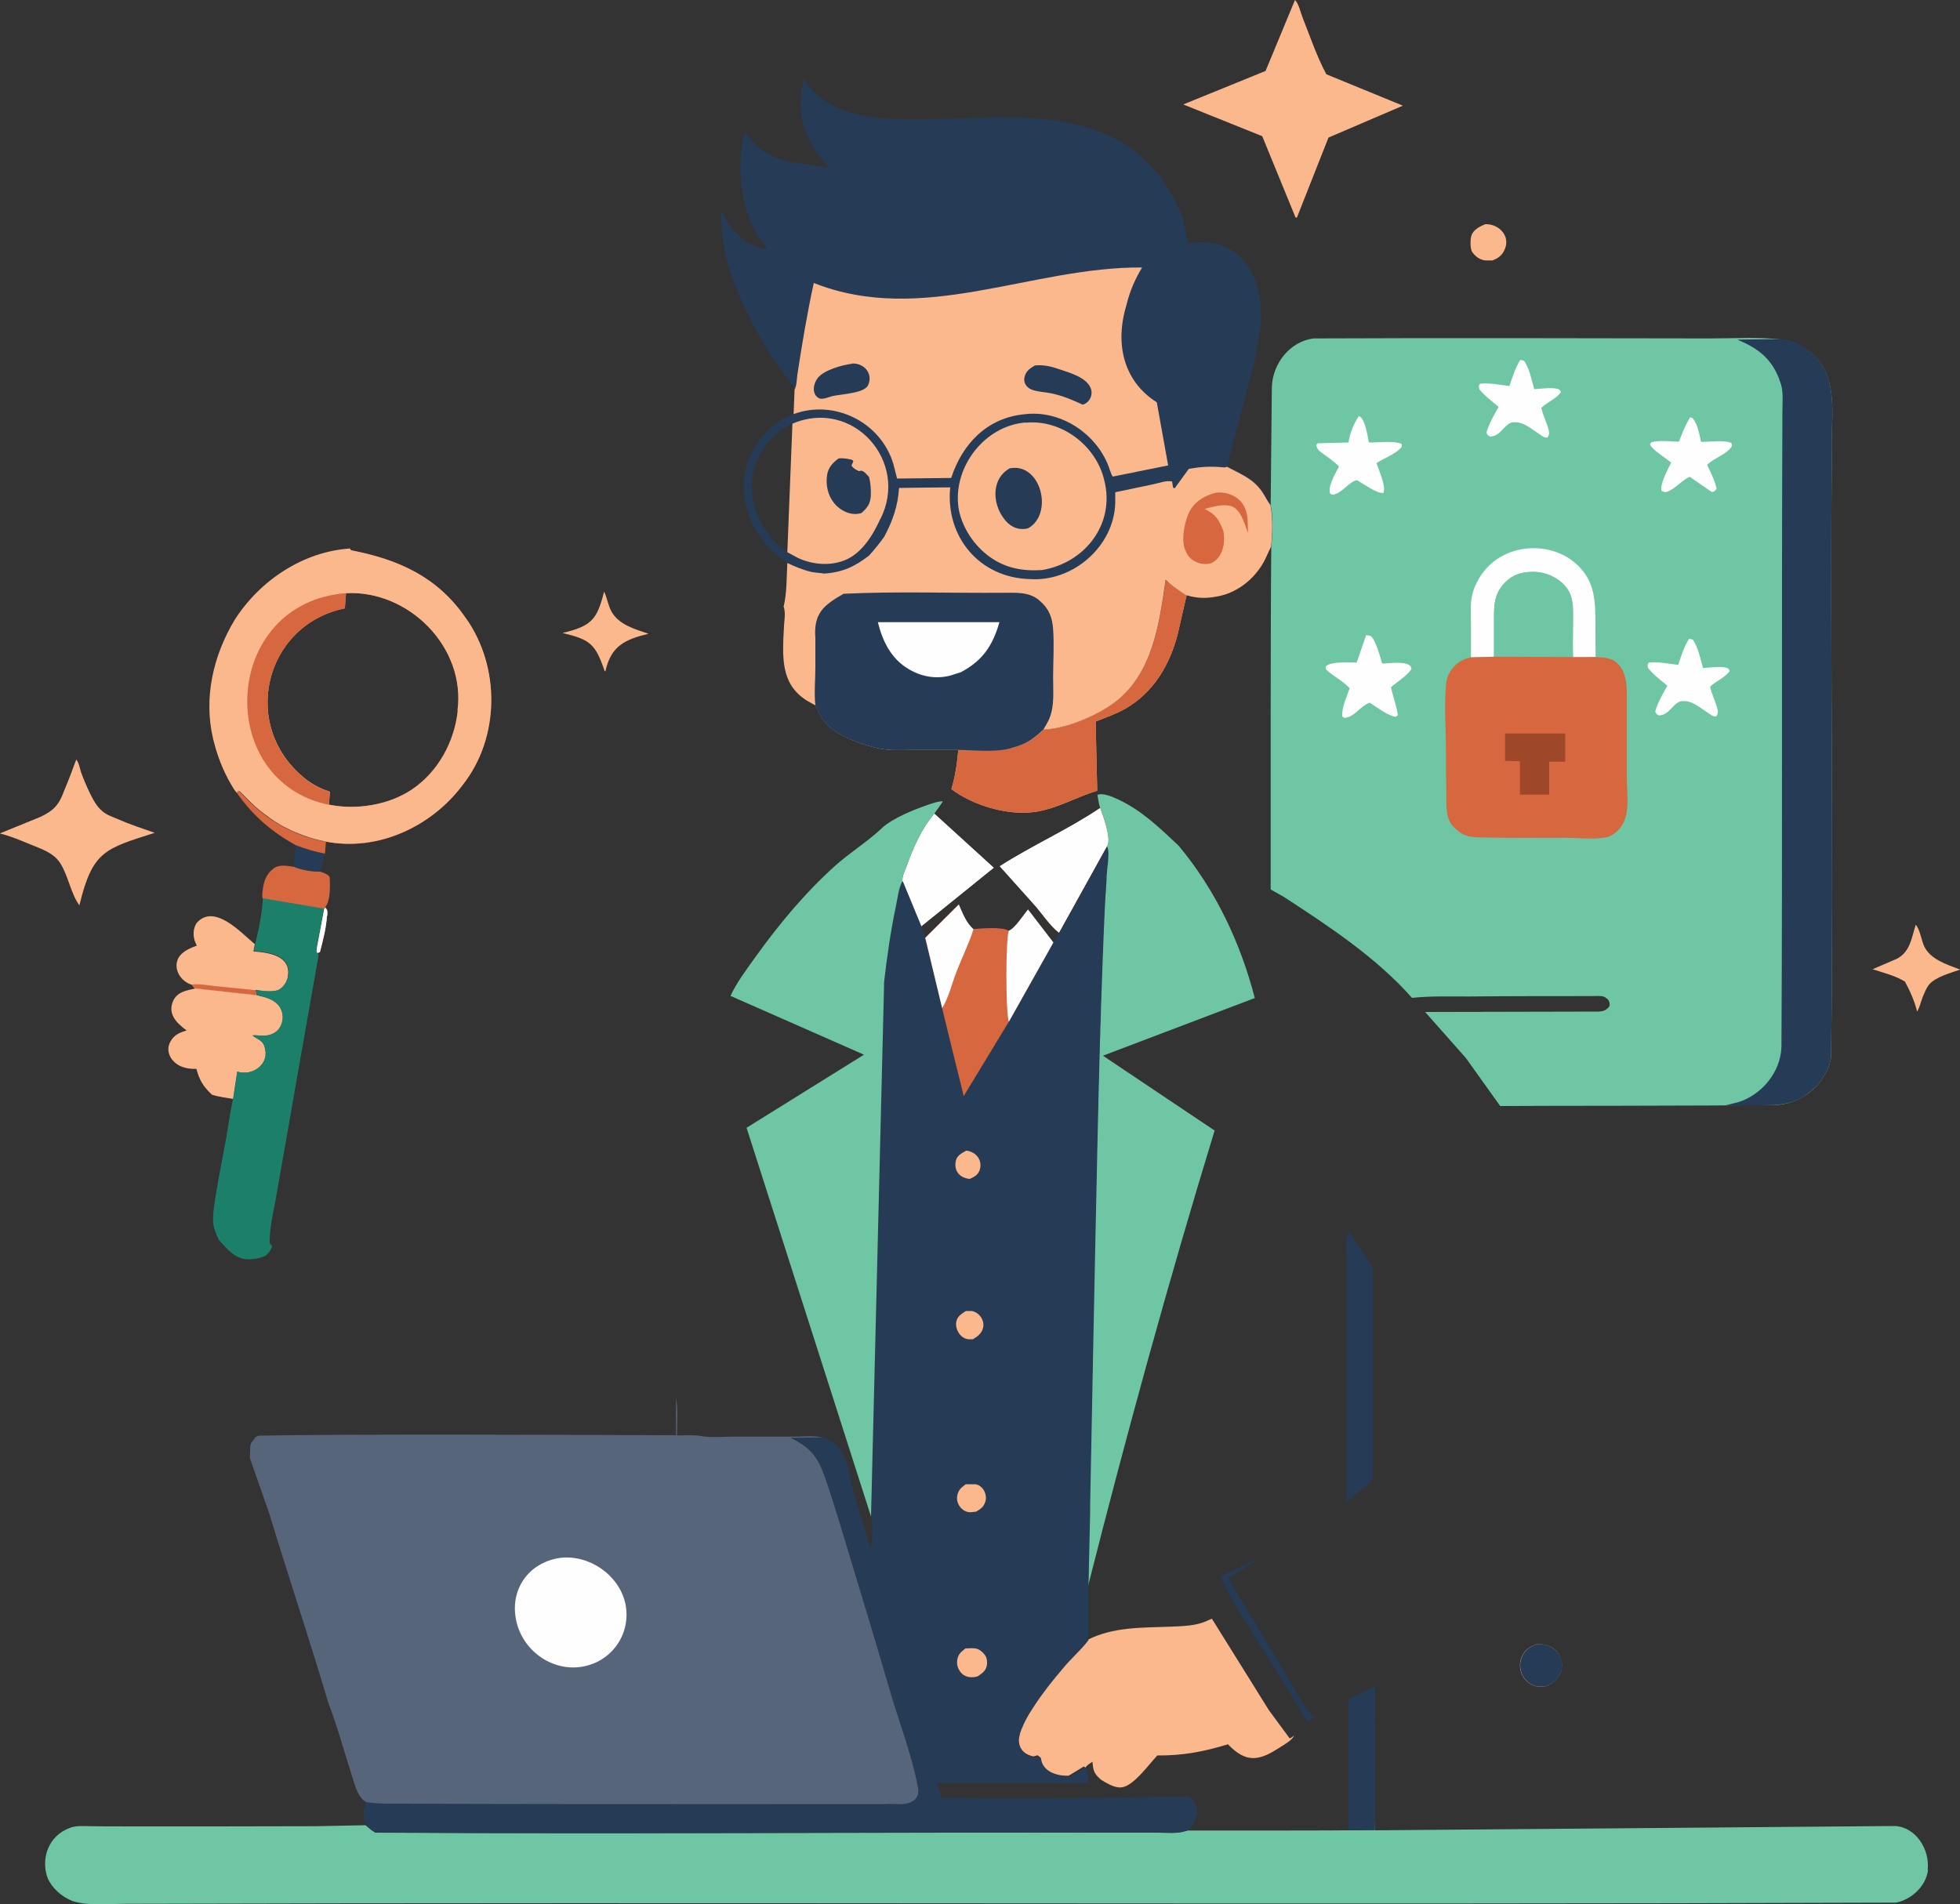 <?xml version="1.0" encoding="UTF-8"?><svg id="a" xmlns="http://www.w3.org/2000/svg" viewBox="0 0 1000 971.7"><rect x="0" y="0" width="1000" height="971.7" fill="#333333" stroke="none"/><defs><style>.b{fill:#56657a;}.b,.c,.d,.e,.f,.g,.h,.i,.j{stroke-width:0px;}.c{fill:#fefefe;}.d{fill:#149776;}.e{fill:#6ec6a4;}.f{fill:#1c7f69;}.g{fill:#fcb88d;}.h{fill:#d7673f;}.i{fill:#9f4829;}.j{fill:#263b56;}</style></defs><path class="j" d="M165.8,435.5l-2.4,9.3c-4.6,0-9.3-.8-13.6-2.5l1.1-11c4.8,1.9,9.8,3.3,14.9,4.3Z"/><path class="g" d="M767.5,127.8c-1.4,2.7-3.3,4.1-6.1,5.1h-3.5c-2.9-.3-5-1.9-6.7-4.2-1.2-1.6-1.1-6.6-.5-8.5,1.1-3.1,4.4-4.7,7.1-5.8,7.3-.2,13.3,6.5,9.6,13.5Z"/><path class="g" d="M330.9,323.4c-12.1,2.9-19.2,6.3-22,19.1h-.4c-4.7-13.9-7.3-16.1-21.5-19.5,14.6-3.5,17.6-6.6,21.2-21.1,1.6,3.2,2,6.9,3.7,10,3.7,6.9,12.1,9.2,19,11.5Z"/><path class="g" d="M1000,494.8c-4.6,1.6-12.2,3.7-15.5,7.3-1.6,1.8-2.6,4.5-3.5,6.6-1,2.5-1.5,5.2-2.9,7.5-1.1-4.9-3.7-10.8-6.2-15.3-5-3.1-11-4.5-16.5-6.3l12.5-5.4c6.7-3.6,7.4-10.6,9.5-17.3,2.1,2.2,2.9,7.7,4.2,10.7,3,6.9,11.7,9.6,18.3,12.1Z"/><path class="h" d="M166.2,462.7l-.4.4-.6.8-31.2-5.3c-.3-1.4-.2-2.6,0-4.1.5-4.7,1.8-8.6,5.8-11.5,2.9-2,6.8-1.1,10-.7,4.3,1.7,9,2.6,13.6,2.5,1.6.6,3.8,1.2,4.8,2.7v.5c.3,4.1.4,11.3-2.1,14.7Z"/><path class="g" d="M146.9,498.4c-.6,2.7-2.1,5.2-4.5,6.6-2.7,1.6-9,.7-12.1.2l.7,2.7-31.6-3.5-1.7-2-.8-.2c-5.1-2.1-8.5-7.9-6-13.1,1.7-3.4,6.1-5.4,9.5-6.5-.1-.3-.4-.9-.5-1.2-1.6-3.2-1.6-7.7.6-10.6,9-9.8,22.4,5.1,29.5,11l-.7,3.7c8.1.6,19.5,2.3,17.5,13Z"/><path class="h" d="M131.1,507.9l-31.6-3.5-1.7-2c3.7-.5,8.2.4,11.9.8,6.9.7,13.8,1.3,20.7,2.1l.7,2.7Z"/><path class="g" d="M79.2,424.9c-25.6,8.2-32,9.2-38.7,37.1-4.3-5.9-5.6-14.7-9.5-21.1-3.4-5.7-9.7-7.6-15.5-10-5.1-2.1-10.3-4.3-15.6-5.6l20.6-8.4c7.1-3.3,9.7-6.4,12.3-13.6,2.2-5.2,4.2-10.5,6.1-15.7,1.3,1.4,1.9,4.7,2.5,6.6,1.3,3.5,2.7,6.9,4.3,10.2,1.8,3.6,3.5,7.1,6.7,9.7,2.1,1.8,5.2,2.8,7.7,3.9,6.2,2.7,12.5,4.8,18.9,7Z"/><path class="g" d="M143.8,522.2c-1.4,4.9-6.5,6.9-11.2,6.3-1.1,0-2.7-.4-3.7,0,3.4,2.4,5.7,2.5,6.5,7.2,1.6,8-7.1,13.6-14.3,11.2l-2.1,13.9c-3.7-.7-7.3-1-10.9-2.2-4.4-4.2-6.3-7.2-7.9-13.2-2.8.2-5.9-.3-8.4-1.5-4.7-2.3-7.7-7.7-4.7-12.6,1.8-3.3,4.7-4.4,8.1-5.5-5.4-3.9-10-8.7-6.6-15.6,2.4-4.3,6.8-4.8,11.1-5.8l31.6,3.5c4.3,1,9,2.1,11.6,6.1,1.5,2.3,1.8,5.6,1.1,8.2Z"/><path class="h" d="M165.4,429.3c.3,0,.6.1.9.2l-.5,6.1c-5.1-1-10-2.4-14.9-4.3-12.4-6.9-21.8-15-30-26.6l.2-.8h1.2c11.4,13,25.8,22.1,43.1,25.5Z"/><path class="h" d="M237.7,315.5c-14.4-21.1-34.3-30-58.6-34.7l-.6-.9c-.5,6.5-1.2,14.2-1.9,22.8,31.9-1.7,61.2,27.5,56.9,59.9-1.7,16-10.1,31.4-23.6,40.4-12.1,8-28.4,10.4-42.2,7.6-.6,7-1.1,13.4-1.5,18.9,26.6,5.2,53.8-7.6,69.8-28.9,19-24.1,19.3-60.1,1.6-85.1Z"/><path class="g" d="M715.8,53.9l-38,16.3-16.1,40.8h-.7s-17-41.5-17-41.5l-40.3-16.2,42-17.1,15-36.2c1.9,1.8,2.9,6.5,3.9,9,3.8,9.6,7.2,19.7,12.1,28.9l39,16Z"/><path class="f" d="M161.8,486.2l.8,1c-5.1,28.9-16.3,92.4-21.2,120.7-1.4,8.6-4,17.9-3.8,26.6l1.2,1.3c-.5,2.4-1.5,3.1-3.1,4.9-2.8,1.4-6.5,2-9.5,1.9-6.5-.2-10.6-5.6-14.6-9.9-1.4-3.2-2.8-6.2-2.9-9.7-.1-4.7.8-9.7,1.6-14.3,1.4-8.8,3.2-17.6,4.8-26.3,1.3-7.2,2.2-14.5,3.8-21.7l2.1-13.9c7.2,2.4,15.9-3.1,14.3-11.2-.8-4.7-3.1-4.8-6.5-7.2.9-.4,2.6,0,3.7,0,2.3.1,4.6.1,6.8-1,4.9-2.3,6.2-9.1,3.4-13.5-2.6-4-7.3-5.1-11.6-6.1l-.7-2.7c3,.5,9.4,1.4,12.1-.2,2.4-1.5,3.9-3.9,4.5-6.6,1.9-10.8-9.5-12.5-17.5-13l.7-3.7c1.8-7.3,3.6-15.7,3.9-23.2l31.2,5.3-3.7,19.7c-.2,1.1-.2,1.7.2,2.7Z"/><path class="g" d="M237.7,315.5c-14.4-21.1-34.3-30-58.6-34.7l-.6-.9c-23.9,1.6-45.9,16.3-58.7,36.3-11,18.2-16,39.8-11.1,60.7,1.9,8.1,5.1,16.6,9.4,23.7.7,1.2,1.8,3.3,2.9,4l.2-.8h1.2c1.7,1.7,3.4,3.6,5.2,5.3,2.1,2.1,4.4,4.1,6.8,5.9,1.9,1.5,4,2.9,6,4.3,0,0,0,0,.1,0,.4.2.7.5,1.1.7.7.4,1.3.8,2,1.2.8.5,1.7.9,2.5,1.3.9.5,1.8.9,2.6,1.3h0c2.8,1.3,5.7,2.4,8.7,3.4,1.8.6,3.7,1.1,5.5,1.5,27.5,6.9,56.6-5.9,73.2-28.2,19-24.1,19.3-60.1,1.6-85.1ZM233.6,362.6c-1.7,16-10.1,31.4-23.6,40.4-12.1,8-28.4,10.4-42.2,7.6.2-2.2.4-4.4.5-6.6-4.2-1.4-8-3.2-11.9-6.1-34.4-26.7-21.8-79,19.5-87.5.2-2.6.4-5.2.6-7.7,31.9-1.7,61.2,27.5,56.9,59.9Z"/><path class="h" d="M176,310.4c.2-2.6.4-5.2.6-7.7-1.1,0-2.2.2-3.3.3-60.4,7.7-63.4,95.8-5.5,107.7.2-2.2.4-4.4.5-6.6-4.2-1.4-8-3.2-11.9-6.1-34.4-26.7-21.8-79,19.5-87.5Z"/><path class="c" d="M185.8,923.6c-.1.8-.2,1.6-.2,2.4,0-.8,0-1.6.2-2.4Z"/><path class="c" d="M185.6,926c0,.8,0,1.6.2,2.4-.1-.8-.2-1.6-.2-2.4Z"/><path class="c" d="M186.3,921.2c-.2.8-.4,1.6-.5,2.4.1-.8.3-1.6.5-2.4Z"/><path class="d" d="M111.4,777.6h0c0,0,0,0,0,0Z"/><path class="e" d="M983.7,954.1c-.9,8.2-8.3,15.2-16.3,16.8-301.2,1.1-602.6-.3-903.9.6-8.6,0-18.1,1.2-26.5-1.4-5.5-2.2-10.5-6.5-12.8-12-3.5-10.1.8-21.3,11.1-25.2,3.4-1.5,7.5-1,11.1-1,8,.2,104.1.1,114.8,0l25.3-.5c1.6,1.4,3.1,2.7,5,3.8,133,.8,266.1-.3,399.2,0,4.5,0,9.5.6,13.8-.7.3,0,1.1-.3,1.4-.4,10,0,70.6.1,95.4-.2v-5.7c.1,0,.2,5.8.2,5.8,65.1-.6,201.6-1.6,265.3-2.2,10.9.6,17.9,12.2,16.7,22.4Z"/><path class="g" d="M795.9,845.4c2.9,6.7-.9,12.5-7.2,15.1-1.6.1-3.5.3-5,0-2.9-.7-5.9-3.1-7.1-5.8-1.3-2.8-1.5-6.1-.3-9,1.5-3.7,3.8-5.1,7.4-6.6,5-.6,10.2,1.6,12.3,6.4Z"/><path class="j" d="M796.3,853.4c-1.4,3.7-4.1,5.5-7.5,7.1-1.6.1-3.5.3-5,0-2.9-.7-5.9-3.1-7.1-5.8-1.3-2.8-1.5-6.1-.3-9,1.5-3.7,3.8-5.1,7.4-6.6,8.3-1.2,15.5,6.2,12.6,14.4Z"/><path class="g" d="M165.8,463.1c1.4,1.6,1.1,2.2,1,4.3-.4,6.3-2,12.4-3.6,18.5l-1.3.4c-.5-1-.4-1.6-.2-2.7l3.7-19.7.6-.8Z"/><path class="g" d="M476.7,415.2l30.3,27.6-37,29.9-9.5-23v-.6c-.2-1.9,1.1-4.5,1.8-6.4,3.6-10,7.5-19.2,14.4-27.5Z"/><path class="g" d="M561.4,412.4c1.5,4,5.6,15.2,3.7,19.1l-.4.5-24.4,44c-4.6-3.5-8.9-10.2-12.9-14.6l-17.3-19.3c16.5-10.6,34.9-18.7,51.2-29.7Z"/><path class="g" d="M605.4,303.8l-4.6,20.1c-4.1,15.5-12.3,29.5-26.6,37.7-4.8,2.8-10.1,4.5-15.2,6.6l.8,35.3c-10.7,3.2-20.3,9.1-31.6,10.8-14,2-31.6-3.2-42.8-11.6,2-6.6,2.9-13.1,3.5-19.9,16,.6,31.2,2.3,43.3-10.4,11.5-.4,27.2-7.1,36.3-13.9,19.4-14.6,22.8-40.2,26-62.6,3.3,3.2,6.9,5.6,10.8,7.9Z"/><path class="c" d="M166.8,467.4c-.4,6.3-2,12.4-3.6,18.5l-1.3.4c-.5-1-.4-1.6-.2-2.7l3.7-19.7.6-.8c1.4,1.6,1.1,2.2,1,4.3Z"/><path class="c" d="M507,442.8l-37,29.9-9.5-23v-.6c-.2-1.9,1.1-4.5,1.8-6.4,3.6-10,7.5-19.2,14.4-27.5l30.3,27.6Z"/><path class="c" d="M565.1,431.4l-.4.5-24.4,44c-4.6-3.5-8.9-10.2-12.9-14.6l-17.3-19.3c16.5-10.6,34.9-18.7,51.2-29.7,1.5,4,5.6,15.2,3.7,19.1Z"/><path class="h" d="M605.4,303.8l-4.6,20.1c-4.1,15.5-12.3,29.5-26.6,37.7-4.8,2.8-10.1,4.5-15.2,6.6l.8,35.3c-10.7,3.2-20.3,9.1-31.6,10.8-14,2-31.6-3.2-42.8-11.6,2-6.6,2.9-13.1,3.5-19.9,16,.6,31.2,2.3,43.3-10.4,11.5-.4,27.2-7.1,36.3-13.9,19.4-14.6,22.8-40.2,26-62.6,3.3,3.2,6.9,5.6,10.8,7.9Z"/><path class="j" d="M648.3,257.4c-1.7-2.3-2.9-4.9-4.5-7.2-4.6-6.5-11-8.8-17.7-12.4l12-45.9c2.2-6.5,3.1-14.2,4.4-21,4.3-25.1-6.8-51.8-36.3-46.7l-2.8-13.3c-37.5-94.1-160.8-18.3-193.3-70.6-4.5,17.2.5,32.7,13,45.2l-19.1-2.7c-10.4-2.4-17.9-6.2-23.6-15.4-1,.8-1.1,2.9-1.4,4.1-3,16.3-.7,37.2,9.1,51.2l3.5,4.3c-5,.2-11.2-3.5-14.8-6.9-3.8-3.5-6.4-7.9-8.9-12.3.1,13.5,2,25.9,7.4,38.4,5.5,14.1,12.8,27.4,21.2,40,2.8,4.2,6.7,8.1,9.2,12.5l-.5,12.5c-9.7,3.2-17.4,11.2-21.9,20.2-10,20,.2,44.6,18.5,55.7-.4,7.2-.2,15.4-1.9,22.3l.2.5c.9,3.2.2,6.1,0,9.3-.7,14.8-2.4,29.9,12.5,38.6l3.6,2c3.7,9.2,8.6,13.4,17.5,17.2,5.6,2.5,12.3,4.6,18.5,5.3,4.3.5,8.9.2,13.3.2,7.9,0,15.8,0,23.7,0,16,.6,31.2,2.3,43.3-10.4,11.5-.4,27.2-7.1,36.3-13.9,19.4-14.6,22.8-40.2,26-62.6,3.3,3.2,6.9,5.6,10.8,7.9h.5c4.6,1.5,9.6,1.6,14.3.7,11.7-1.8,21.7-10.5,26.2-21.3l2.1-4.5c.7-6.6,1-14.9-.3-21.3ZM384.1,241.7l.2-.7,1.2-4.2c3.4-9.6,9.8-16.2,18.9-20.6l-2.6,65.6c-12.7-8.3-20.6-25.1-17.6-40.1Z"/><path class="g" d="M449.1,264.9c-3.8,8.3-9.5,17.7-18.4,21.1-7.5,2.9-16.3,2.1-23.6-1.3l-5.4-2.9,2.6-65.6c30.8-13.2,59.9,19.3,44.8,48.8Z"/><path class="j" d="M428,233.9c1.8-.1,3.4,0,5.2.4,1.2.3,1.5,0,2.2,1.1l-1,2.2c1.1,1.5,2.1,2,3.8,2.8l1.1-.2c1.5,0,3.1,2.2,4.1,3.2.8,3.2,1,6.2.9,9.5-.2,4.1-1.8,6.3-4.8,8.9-5.2,1.7-10.9-1.2-14.1-5.3-3.1-3.9-4.2-9.3-3.4-14.2.6-3.8,3-6.4,6.1-8.5Z"/><path class="g" d="M523.3,215.7c18.3-1.8,36,11.7,40.1,29.4,5.7,22.3-9.9,42.2-31.8,45.8-9.7.6-18.5-.9-26.6-6.7-8-5.7-14.5-15.4-16-25.3-2.8-20.6,13.3-41.6,34.2-43.3Z"/><path class="j" d="M515.1,239c16.1-3.2,22.6,23.4,9.4,30.6-5.6,1.4-10.1-1.4-13.1-6.1-5.2-7.8-5.2-19.5,3.7-24.5Z"/><path class="g" d="M596,237.5l-28.3,5.7c-1.2-2-1.7-4.4-2.6-6.5-6.9-16.3-24.7-27.6-42.5-25.3-18.9,1.8-31.6,15-37.3,32.5l-27.6.3-1.9-7.4c-6.3-21.3-30-33.2-50.9-25.5l.5-12.5c1.1-2,1.1-5.2,1.4-7.5,2.4-15.7,5-31.4,8.4-46.9,55.6,22,111.1-8.4,167.5-7.9-3.7,6.1-6.3,12.2-8,19.2-5.8,19-2,38.5,15.5,49.6l5.8,32.2Z"/><path class="j" d="M434.7,185.5c6.3-.3,11,5.3,8.1,11.3-2.3,4-13.9,4.3-18.4,5.4-1.7.5-5.1,1.9-6.6,1-3.8-2.1-2.9-7.4-.6-10.3,3.3-4.2,12.5-6.6,17.5-7.3Z"/><path class="j" d="M528,186.5c4.7-.5,8.6.6,13,2.1,5,1.7,13.2,4,15.4,9.3,1.5,3.4-.4,7.6-4,8.6-5-2.3-9.8-4.4-15.2-5.6-3.4-.8-8.1-.9-11.1-2.2-2.6-1.1-4.2-3.8-3.3-6.6.8-2.9,2.7-4.1,5.2-5.6Z"/><path class="g" d="M648.6,278.7l-2.1,4.5c-4.5,10.8-14.5,19.5-26.2,21.3-4.8.9-9.7.8-14.3-.6h-.5c-3.9-2.4-7.6-4.9-10.8-8.1-3.2,22.4-6.6,48-26,62.6-9.1,6.8-24.8,13.5-36.3,13.9-12.1,12.6-27.3,10.9-43.3,10.4-7.9,0-15.8,0-23.7,0-4.4,0-9,.3-13.3-.2-6.1-.7-12.8-2.9-18.5-5.3-8.9-3.9-13.8-8-17.5-17.2l-3.6-2c-14.9-8.6-13.2-23.7-12.5-38.6.2-3.2.8-6.1,0-9.3l-.2-.5c1.7-7,1.5-15.2,1.9-22.3,4.1,1.9,8.1,3.6,12.5,4.6,2.1.4,4.2.4,6.2.8,9.4-.6,15.6-3.5,23-9.2h0s0,0,0,0c2.8-3.1,5.4-6.3,7.8-9.7,4.3-8.2,6.9-15.5,7.5-24.8,6.5-.1,19.6-.3,26.1-.3-2.5,25.2,14.9,46.1,40.5,46.8,21.9,1.6,43-16.5,43.7-38.7v-5.6c6.5-1.4,13-2.7,19.5-4.1,2.8-.6,6.7-2.1,9.5-1.4l.5,3.1.8.4,7.2-9.9c5.5-1.1,11.2-1.4,16.7-.9,1.1.1,1.7.3,2.8-.2,6.7,3.6,13.1,5.9,17.7,12.4,1.6,2.3,2.8,4.9,4.5,7.2,1.3,6.4,1,14.8.3,21.3Z"/><path class="h" d="M620.6,251.4c6-.6,12.5,2.3,14.7,8.2,1.6,3.7,1.3,8.4,1.4,12.4-4.7-14.3-7.1-16.5-22.1-12.3,5.7,2.8,7.4,5.5,9.6,11.4,1.1,5.9-.3,13.6-6.3,16.3-4.8,1.5-10.9-1.1-12.8-5.8l-.2-.6-.5-1.1c-1.8-5.3.2-15,2.9-19.6,2.9-4.9,7.8-7.6,13.2-8.9Z"/><path class="j" d="M537.3,345.7c0,5.6.5,12.1-.8,17.5-.7,3.2-2.4,6.3-4.2,9.1-5.1,4.9-9,7.5-16,9.3l-.9.3c-7.9,2.1-18.2.9-26.4.8-7.9,0-15.8,0-23.7,0-4.4,0-9,.3-13.3-.2-6.1-.7-12.8-2.9-18.5-5.3-8.9-3.9-13.8-8-17.5-17.2-.7-6.4,0-13,0-19.5,0-5,0-10,0-15-1-12.6,4.4-16.8,14.4-22.5,27-1.3,54.1-.3,81.1-.5,6.5,0,13.8-.7,19,4.1,4.7,4,6.4,8.5,6.8,14.5.6,8.2,0,16.6,0,24.8Z"/><path class="c" d="M465.2,317.5h44.7c-3.4,12-8.6,19.6-19.6,25.5l-5.3,1.7c-7.6,2-15.1.6-21.8-3.5-8.7-5.3-13-14.2-15.3-23.7h17.4Z"/><path class="e" d="M934.2,539v.9c-1,5.5-3.6,9.6-7,14-5.7,5.8-12.2,9.2-20.2,9.9-34.2.6-125.5.4-141.6.6l-17.5-24.5-20.8-23.5,88.7-.2c2.6-.2,3.6-.7,5.3-2.6.3-1.8.2-1.9-.7-3.6-.6-.4-1.2-1-1.9-1.3-1.4-.7-4.8-.4-6.5-.4-20.9,0-41.8,0-62.7.2-9.6,0-19.3-.3-28.9.7-18.3-20.7-42.5-36.6-65.5-51.6l-6.6-3.7c0-41-.1-135,.3-175,.7-6.6,1-14.9-.3-21.3l.6-60.1c.4-11.9,9.1-23.2,21.2-24.8,67.4-.3,134.9-.1,202.3,0,11.8,0,24.5-.8,36.1.5,7.6.8,14.5,4.7,19.3,10.6,10.3,12.8,6.1,32.1,6.8,47.5-1,102.6,1.1,205.5-.4,308Z"/><path class="c" d="M862.2,212.8l1.5.7c2.5,3.1,3.3,8.1,4.2,12,3.9,0,12.3-1.1,15.5.6l.3,1.4c-2.3,4.3-9.2,6.1-12.7,9.7,1.8,3.9,3.9,7.9,4.8,12.1-.9,1.4-.8,1.4-2.4,1.8l-11.3-7.8c-4,1.8-7.5,6.2-11.4,7.6-1.3.5-1.8,0-3-.4-.8-3.8,3.2-10.8,4.9-14.4-2.8-2.5-9.6-6.4-10.8-9.4l.7-1c3.9-1.2,9.9-.4,14.1-.3,1.7-4.4,3.3-8.6,5.8-12.6Z"/><path class="c" d="M693.4,212.4l.6.3c2.6,1.9,3.8,10,4.4,13.1,3.8.1,14.1-1.1,16.8.9v1.3c-2.9,3.6-8.8,5.7-12.9,8.3,1.2,3.8,4.9,11.6,3.6,15.2-3,.8-10.6-4.9-13.7-6.5-4.3,1.2-7.3,6.4-11.8,7.4-.9.2-1.1-.2-1.8-.6-1.2-4,2.9-10.4,4.6-13.8-2.6-2.5-5.3-4.4-8.2-6.5-1.9-1.3-3-2.1-3.4-4.4l.7-.9,15.7-.4c.8-5,2.5-9.3,5.3-13.5Z"/><path class="c" d="M861.8,325.9l1.9.5c2.7,3.9,3.9,9.9,5.2,14.5,3.4-.2,9.3-1.1,12.4,0,.8.3.8.7,1.2,1.5-2,3.1-7.2,5.3-10,8,.8,4,2.9,7.7,3.8,11.6.3,1.5.2,2.4-.7,3.6-1.9.1-2.7-.9-4.3-1.9-3.9-2.5-8.1-6.4-13-5.9h-.7c-4.5,1.4-5.7,7-11.2,7.3-1.3-.7-1.4-.7-1.9-2.1,1.3-4.6,3.9-9,6.2-13.1-3.4-2.8-7.2-5.6-9.9-9.1-.2-1.5-.4-1.5.4-2.7,4.9-.5,10.2.6,15,1.2,1.5-4.5,3-9.2,5.5-13.3Z"/><path class="c" d="M775.7,183.6l1.9.5c2.7,3.9,3.9,9.9,5.2,14.5,3.4-.2,9.3-1.1,12.4,0,.8.3.8.7,1.2,1.5-2,3.1-7.2,5.3-10,8,.8,4,2.9,7.7,3.8,11.6.3,1.5.2,2.4-.7,3.6-1.9.1-2.7-.9-4.3-1.9-3.9-2.5-8.1-6.4-13-5.9h-.7c-4.5,1.4-5.7,7-11.2,7.3-1.3-.7-1.4-.7-1.9-2.1,1.3-4.6,3.9-9,6.2-13.1-3.4-2.8-7.2-5.6-9.9-9.1-.2-1.5-.4-1.5.4-2.7,4.9-.5,10.2.6,15,1.2,1.5-4.5,3-9.2,5.5-13.3Z"/><path class="c" d="M696.8,324.1l2.3.3c2.7,1.5,5.1,11.1,6.1,14.2,3.2,0,15.2-1.9,14.9,2.9-2.3,3.4-7.2,6.4-10.4,9.1.9,4.9,2.9,9.5,3.5,14.4l-1.1.8c-4.2-.6-9.6-4.9-13.2-7.2-4.4,1.3-7.4,6.7-12,7.6-1.3.3-1.1,0-2.1-.6-.3-4.7,2.3-10,3.8-14.4-3.6-3.9-8.3-6-12.1-9.6v-1.7c3.4-2.6,11.6-1.7,15.7-1.8l4.8-14Z"/><path class="c" d="M750.5,335.4c0-5.7,0-11.4,0-17,0-4-.3-8.5.2-12.5.7-5.8,4.1-12.2,8.1-16.3,11.9-12.8,34-13.2,46.4-.9,8.6,8.4,8.7,18.1,8.8,29.3,0,5.7,0,11.5.1,17.2l-6.3.2h-5.3c-.2-6.1,0-12.1,0-18,0-7,.7-13.4-4.5-18.9-3.9-4.1-9.8-6.6-15.5-6.7-5.9,0-10.5,1.2-14.7,5.5-6.3,6.4-5.5,13.3-5.6,21.5,0,5.4,0,10.8,0,16.3l-11.8.3Z"/><path class="e" d="M762.3,335.1c0-5.4,0-10.8,0-16.3,0-8.2-.7-15.2,5.6-21.5,4.2-4.3,8.9-5.5,14.7-5.5,5.6,0,11.6,2.5,15.5,6.7,5.1,5.5,4.5,11.9,4.5,18.9,0,6-.2,12,0,17.9l-40.2-.2Z"/><path class="h" d="M762.3,335.1l40.2.2h5.3c0,.1,6.3,0,6.3,0,4.1.2,8.3.2,11.4,3.5,4.1,4.3,4.5,10.3,4.5,15.9,0,14.3,0,28.5,0,42.8,0,8.7,2.3,19.7-4.7,26.4-1.5,1.5-3.5,2.9-5.6,3.3-6.3,1.4-14.9.3-21.4.3-14.8,0-29.6.2-44.3-.2-4.8-.1-8.1-1.2-11.6-4.6-5.5-4.7-4.3-12.5-4.5-19-.1-7.2-.2-14.3-.2-21.5,0-10.8-.9-22.4.1-33.1.5-6.7,6-12.5,12.5-13.6l11.8-.3Z"/><path class="i" d="M768,374.3h30.6s0,14.4,0,14.4h-8.2c0,4.2,0,12.7,0,16.8h-14.9s0-17,0-17l-7.6-.2v-14.1Z"/><path class="j" d="M934.2,539v.9c-1,5.5-3.6,9.6-7,14-3.6,3.3-6.8,6.1-11.5,7.9-5.8,2.2-11.1,2.1-17.1,2.2-6,0-12,0-18,0l6-1.5c12.1-3.6,21.9-15.4,22.3-28.2.6-108.1,0-216.2.5-324.3,0-4.4.5-9.7-.7-13.8-.2-.5-.9-2.7-1.1-3.2-4.2-10.5-11.1-15.5-21.2-19.7l22.1-.3c7.6.7,14.5,4.7,19.3,10.6,10.3,12.8,6.1,32.1,6.8,47.5-1,102.6,1.1,205.5-.4,308Z"/><path class="j" d="M640.4,796h.2c-.5,1.2-1.8,1.8-2.8,2.4-3.6,2.4-7.3,4.6-11,6.7,2.8,5.9,6.7,11.6,10.1,17.2,6.4,10.7,12.8,21.4,19.3,32.1,4.1,6.7,8.2,15.8,13.6,21.5.9-.4,1.2-.4,2.2-.4-1.2,1-2.2,1.4-3.6,1.9l-.7,1c-2.1-1.2-3.7-4.6-4.9-6.7-3-5-6-10-9.1-14.9-6.6-10.8-13.5-21.4-20-32.3-3.9-6.5-8.1-13-10.9-20.1l17.7-8.4Z"/><polygon class="j" points="701.6 928 701.4 933.8 688 933.9 688 867.3 701.5 860.4 701.6 928"/><path class="j" d="M700.4,646.6v107.7c-3.3,4.7-9,8.5-13.4,12.1v-124.2c-.1-4.2-.6-10.2,1.2-14l12.2,18.5Z"/><path class="g" d="M554.9,836.8c12.9-6.6,27.7-6.2,41.8-6.7,6.7-.3,13.7-.3,19.8-3.3l1.8-.8,29.1,46.7,10.6,14.4c1-.4,1.4-.7,2.2-1.5-.5,2.2-5.5,5-7.4,6.2-10.5,6.9-17.1,7.9-26.3-1.7-12.4,3.8-23,5.8-36,5.7-4.3,4.4-12.1,15.7-18.4,16.3-3.4.3-7.2-2-10-3.7l-.3-.2c-3.6-3-4.1-4.7-4.4-9.2-1.4.9-2.7,1.6-3.6,3l-.8-.6-7.7,4.7c-6.2.4-14.1-2.4-14.8-9.5l-1.1-.9-2.1.6c-3.8-.7-7.6-3.4-8-7.5-1.2-10.1,18.3-33.2,25.6-41.4,3.2-3.6,7-6.8,9.9-10.8Z"/><path class="e" d="M562.7,538.7l57,38.2c-23.6,77.2-45,155.1-64.8,233.4,1.6-49.1,5.4-327.5,10.1-370.2.1-2.6.7-5.6-.4-8.1l.4-.5c2-3.9-2.1-15-3.7-19.1-.7-2.3-1-4.5-1.4-6.8,3.1-1.1,7.7,1,10.7,2.4,12,5.6,21.2,14.6,30.7,23.5,18.8,22.5,31.6,49.5,38.9,77.8l-77.7,29.5Z"/><path class="j" d="M610.4,925.7c-.2,3.5-2.1,5.8-4.4,8.3-.3,0-1.1.3-1.4.4-4.4,1.3-9.3.8-13.8.7-133-.3-266.1.8-399.2,0-1.9-1.1-3.4-2.3-5-3.8-.9-2.6-1.2-5.1-.8-7.7,0,0,0,0,0,0,.2-1.3.6-2.7,1-4.1,6.1,1.1,12.8.8,19,.8,27.8.1,55.6.2,83.4.2,55.8,0,111.6,0,167.4,0,2.4,0,4.8,0,6.9-.5,0,0,0,0,0,0,.3,0,.5-.1.8-.2,1.8-.7,2.9-1.6,3.6-2.9,1.2-2.3.7-4.9,0-7.4-3.7-16.8-10-33.4-14.8-50-6-20.7-12.3-41.3-18.5-61.9-4.5-14.9-8.8-29.8-13.9-44.4-3.6-10.4-7.5-15.1-17.5-19.9l16-.2c13.4,4.8,13.1,15.7,16.2,27.5,2.7,9.9,5.9,19.6,8.6,29.5,1.7-3.5,1.1-12.4.5-16.2l6.7-273c1.5-13,3.3-25.6,6-38.5.8-4.1,1.3-9,3.4-12.7l9.5,23,2.1,5.8,17.1-17c2,4.5,3.7,9.3,7.5,12.6,3.8-.3,15.1-1.3,18,.9,2.8-.7,7.8-8.4,9.8-10.8l13,16.9c8.5-15,18.8-33.8,27.3-49.1,1,2.4.5,5.5.4,8.1,0,.5-.1,1-.2,1.6-.1,1-.2,1.9-.3,3,0,0,0,0,0,.1,0,.6-.1,1.3-.2,1.9,0,0,0,.1,0,.2,0,.4,0,.9,0,1.3,0,0,0,.1,0,.2-.1,1.6-.2,3.3-.3,5,0,.9-.1,1.8-.2,2.7-.1,2.3-.3,4.6-.4,7-.8,17.1-1.4,34.4-2,52,0,.1,0,.2,0,.3,0,3.1-.2,6.2-.3,9.4,0,.1,0,.2,0,.3,0,2.1-.1,4.2-.2,6.4,0,0,0,.2,0,.3-.5,19.1-1,37.3-1.4,56.8,0,.2,0,.5,0,.7-1.3,58.1-2.5,122.3-3.6,178.4,0,1.3,0,2.6,0,3.9-.2,8.5-.4,18.1-.6,26.1,0,4.3-.2,8.6-.3,12.8v26.6c0,0-.4.4-.4.4,0,0-.2.2-.2.3,0,0,0,0,0,0-3.8,4.8-8.5,8.8-12.4,13.6-5.3,6.2-10.4,12.6-15,19.7-1.5,2.3-2.9,4.5-4.1,6.9h0c-.2.4-.4.8-.6,1.2,0,.2-.1.3-.2.4-.8,1.8-1.6,3.6-2.1,5.4,0,0,0,.2,0,.3-1.8,5.8,2,10.5,7.6,11.5.3,0,1.8-.5,2.1-.6l1.1.9c.7,7.1,8.6,9.8,14.8,9.5l7.7-4.7.8.6,1.1,7.4h-77.5c0,0,2.3,7.5,2.3,7.5,41.9.6,84.1.1,125.9-.8,3.4,1.7,4.9,5.8,4.6,9.5Z"/><path class="g" d="M492.9,587.2h.5c4.8.8,7.9,4.9,6.5,9.7-.9,2.6-2.7,3.6-5.1,4.7-5.2-.5-8.3-4.1-7.1-9.4.7-2.7,3-3.7,5.2-5Z"/><path class="g" d="M492.8,669h3.1c3.9.8,6.7,5,5.6,8.8-.8,2.8-2.8,4.2-5.1,5.6h-2.5c-4.2-.6-6.9-5.5-5.9-9.4.7-2.5,2.8-3.7,4.8-5Z"/><path class="g" d="M492.7,757.4h4.9c4,.6,6.3,5.3,5.1,9-.9,2.7-2.4,3.6-4.7,5l-3,.3c-4.2-.1-7.4-4.4-6.6-8.5.5-2.9,2.1-4.1,4.3-5.8Z"/><path class="g" d="M492.7,841.2c1.7-.1,3.8-.3,5.5.1,1.7.4,3.7,2.2,4.6,3.7.9,1.5,1,4,.5,5.6-.7,2.4-2.7,3.6-4.6,4.9-3.3.8-6.7.5-8.8-2.5-1.4-1.8-1.8-3.9-1.5-6.1.5-2.9,2.2-4.2,4.3-5.8Z"/><path class="h" d="M537.4,481l-22.7,40.4-23,37.9c-5-19.9-15-61-19.7-80.8l17.1-17c2,4.5,3.7,9.3,7.5,12.6,3.8-.3,15.2-1.3,18,.9,2.8-.7,7.8-8.4,9.8-10.8l13,16.9Z"/><path class="c" d="M496.7,474.1c-2.3,7.4-5.9,14.5-8.7,21.8-2.3,5.8-4,13.3-7.3,18.5l-8.6-35.8,17.1-17c2,4.5,3.7,9.3,7.5,12.6Z"/><path class="c" d="M537.4,481l-22.7,40.4c-1.6-4.5-1.7-41.8,0-46.5,2.8-.7,7.8-8.4,9.8-10.8l13,16.9Z"/><path class="b" d="M468.5,913.4c0,.3,0,.6,0,.9,0,.7-.1,1.4-.4,2.1,0,.2-.2.4-.3.6,0,0,0,.1-.1.2-1,1.5-2.5,2.4-4.2,2.9,0,0,0,0,0,0-2,.6-4.4.6-6.6.5,0,0-.2,0-.2,0-1.8,0-3.5-.2-5,0-55.3.1-110.5,0-165.8,0-26.7,0-53.4-.1-80.1-.2-6.2,0-12.9.2-19-.8-4-2.3-5.2-7.1-6.6-11.3-4.2-13.1-7.8-26.6-12.7-39.4h0c-8.7-29.5-21.3-67.4-30.2-96.8h0s-9.8-28-9.8-28l.2-6.4.4-1.3,2.4-3.2,1.7-.6c42.3-.9,168.5-.4,212.7-.2v-19.2c1.1,6.1.5,13.1.5,19.3,3.9,0,8.5-.4,12.3.3,5.3.9,11.3.3,16.7.3,10.5,0,20.9,0,31.4,0,4.2,0,9.5-.6,13.5.4l-16,.2c10,4.8,13.8,9.5,17.5,19.9,5.1,14.7,9.4,29.6,13.9,44.4,6.2,20.6,12.5,41.2,18.5,61.9,5,17.9,12.3,35.5,15.4,53.8Z"/><path class="c" d="M285.6,795c14.8-1.9,30,8.5,33.4,23,3.4,15.6-6.9,30.3-22.6,32.6-15.3,2.2-29.8-8.6-33-23.5-3.5-15.9,6.3-29.8,22.3-32.1Z"/><path class="e" d="M481,409.1l-4.3,6.1c-6.9,8.3-10.7,17.5-14.4,27.5-.7,1.9-2,4.4-1.9,6.4v.6c-2,3.7-2.4,8.6-3.3,12.7-2.7,12.9-4.5,25.5-6,38.5l-6.7,273-63.5-198.4,59.9-37.3-68.1-30c3.2-6.9,8-13.2,12.4-19.4,12-16.8,25.7-33.3,41.1-47.1,7.5-6.7,16-11.9,23.3-18.7l.7-.7c5.8-5,15.9-9.1,23.2-11.6,2.4-.8,4.9-1.8,7.5-1.8Z"/></svg>